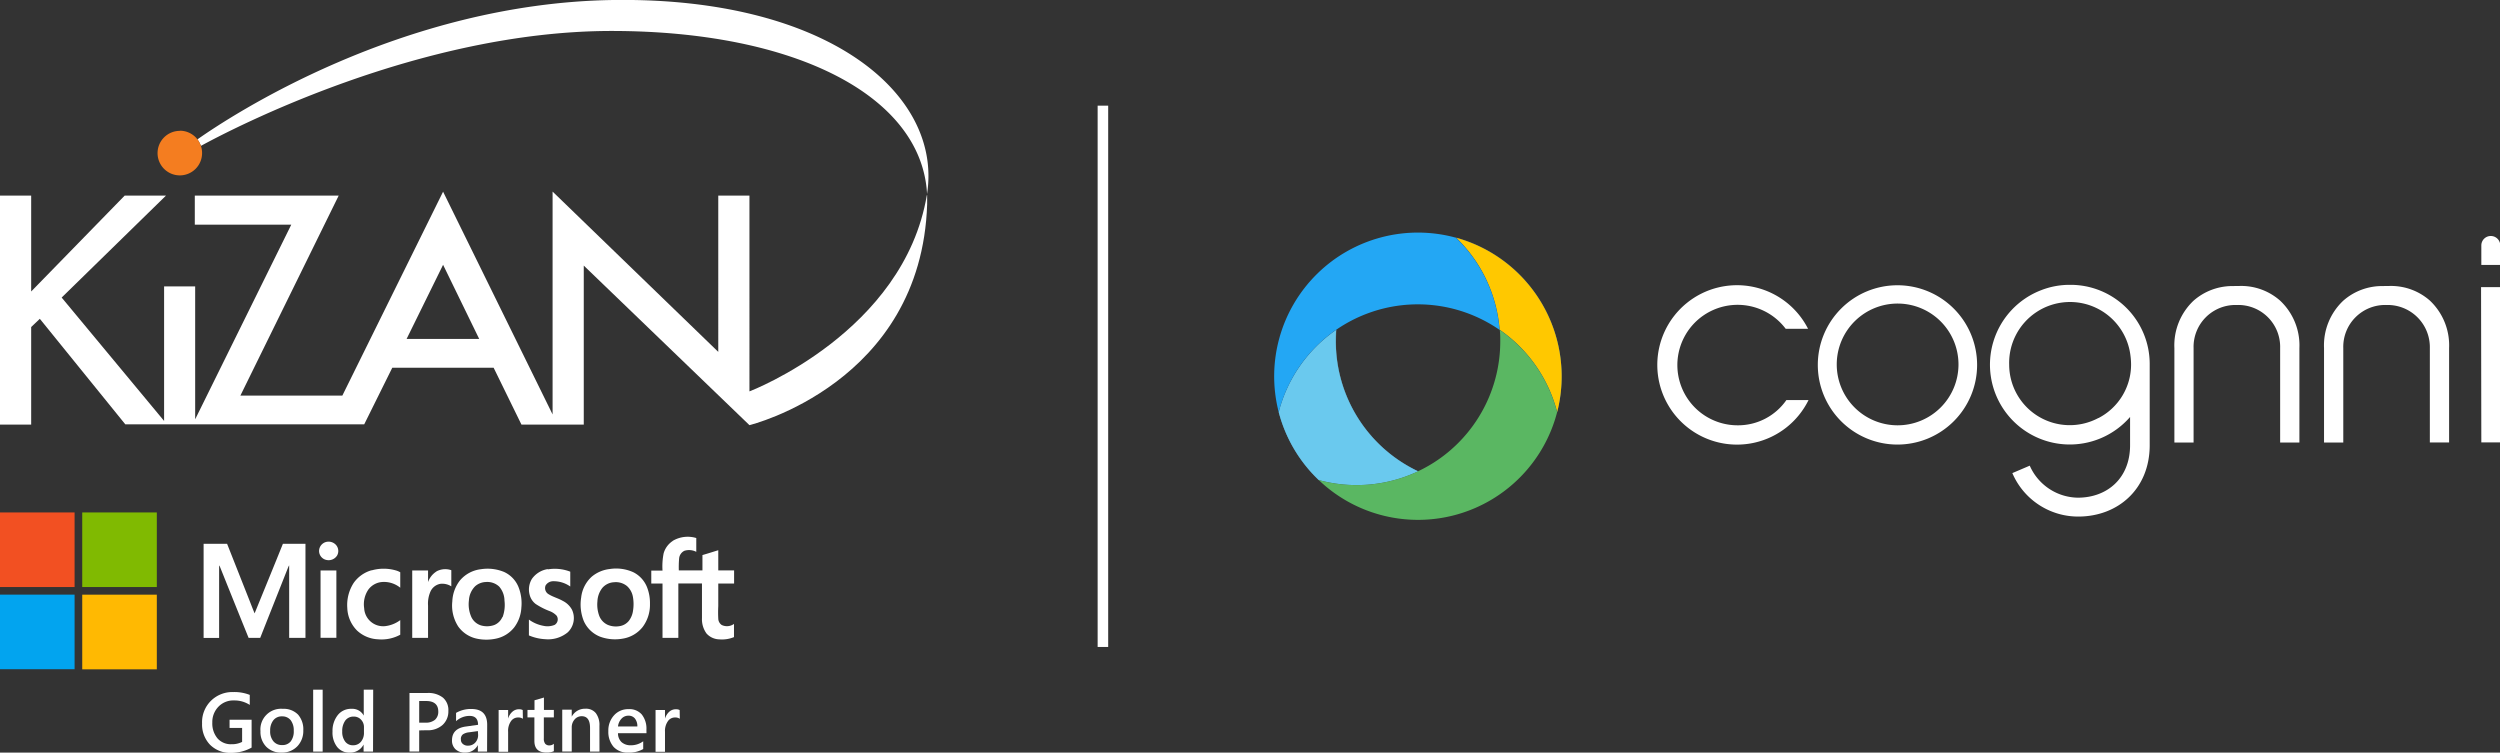 <svg xmlns="http://www.w3.org/2000/svg" viewBox="0 0 473.95 142.68"><rect x="0" y="0" width="473.95" height="142.68" fill="#333333" stroke="none"/><g id="Layer_2" data-name="Layer 2"><g id="Layer_1-2" data-name="Layer 1"><g id="Layer_1-2-2" data-name="Layer 1-2"><path d="M342.84,75.85h-4.18a11.15,11.15,0,0,1-9.23,4.78,11.42,11.42,0,1,1,9.1-18.3h4.24a15.11,15.11,0,1,0,.08,13.54Z" transform="translate(0 0)" style="fill:#fff"/><path d="M344.62,69.15a15.1,15.1,0,1,1,15.07,15.13,15.1,15.1,0,0,1-15.07-15.13Zm26.67,0a11.54,11.54,0,1,0-11.6,11.48A11.54,11.54,0,0,0,371.29,69.15Z" transform="translate(0 0)" style="fill:#fff"/><path d="M392.38,54A14.74,14.74,0,0,0,387,55a15.13,15.13,0,1,0,16.82,24.05V84.4c0,6.35-4.42,9.95-9.9,9.95a10.12,10.12,0,0,1-9.12-6.07l-3.3,1.41A13.57,13.57,0,0,0,394,97.93c7.48,0,13.54-5.18,13.54-13.53V69a15,15,0,0,0-15.07-15Zm5.42,25.25a11.49,11.49,0,0,1-16.9-10.12,11.54,11.54,0,0,1,23-1.65,13.06,13.06,0,0,1,.11,1.65,11.42,11.42,0,0,1-6.17,10.12Z" transform="translate(0 0)" style="fill:#fff"/><path d="M470.36,54.43H474V83.87h-3.59Zm1.8-9.69h0A1.79,1.79,0,0,1,474,46.53v3.7h-3.59v-3.7a1.79,1.79,0,0,1,1.79-1.79Z" transform="translate(0 0)" style="fill:#fff"/><path d="M424.85,54.21A11.13,11.13,0,0,1,432.27,57a11.63,11.63,0,0,1,3.65,9v17.9h-3.65V66a7.94,7.94,0,0,0-8.17-8.18H424A7.94,7.94,0,0,0,415.86,66v17.9h-3.64V66a11.63,11.63,0,0,1,3.64-9,11.14,11.14,0,0,1,7.4-2.77" transform="translate(0 0)" style="fill:#fff"/><path d="M453.25,54.21a11.14,11.14,0,0,1,7.4,2.77,11.66,11.66,0,0,1,3.65,9v17.9h-3.65V66a8,8,0,0,0-8.18-8.18h-.06A7.94,7.94,0,0,0,444.24,66v17.9h-3.65V66a11.63,11.63,0,0,1,3.65-9,11.13,11.13,0,0,1,7.42-2.77" transform="translate(0 0)" style="fill:#fff"/><path d="M276,45a27.15,27.15,0,0,1,8.31,17.5,27.25,27.25,0,0,1,10.9,15.6A27.27,27.27,0,0,0,276,45.06ZM253.24,64.72c0-.73,0-1.46.08-2.18a27.25,27.25,0,0,0-10.9,15.6h0A27.31,27.31,0,0,0,250,91a27.33,27.33,0,0,0,18.85-1.65A27.24,27.24,0,0,1,253.24,64.72Z" transform="translate(0 0)" style="fill:#23a7f4;isolation:isolate;opacity:0.6"/><path d="M296.06,71.34a27.38,27.38,0,0,1-.86,6.8,27.25,27.25,0,0,0-10.9-15.6A27.21,27.21,0,0,0,276,45,27.26,27.26,0,0,1,296.06,71.34Z" transform="translate(0 0)" style="fill:#666;isolation:isolate;opacity:0.5"/><path d="M268.81,89.34A27.27,27.27,0,0,1,250,91a27.23,27.23,0,0,1-7.54-12.85h0a27.25,27.25,0,0,1,10.9-15.6c0,.7-.08,1.43-.08,2.16A27.24,27.24,0,0,0,268.81,89.34Z" transform="translate(0 0)" style="fill:#666;isolation:isolate;opacity:0.5"/><path d="M268.81,89.34A27.27,27.27,0,0,1,250,91a27.23,27.23,0,0,1-7.54-12.85h0a27.25,27.25,0,0,1,10.9-15.6c0,.7-.08,1.43-.08,2.16A27.24,27.24,0,0,0,268.81,89.34Z" transform="translate(0 0)" style="fill:#666;isolation:isolate;opacity:0.5"/><path d="M276,45a27.15,27.15,0,0,1,8.31,17.5,27.25,27.25,0,0,1,10.9,15.6A27.27,27.27,0,0,0,276,45.06Z" transform="translate(0 0)" style="fill:#ffc800"/><path d="M253.24,64.72c0-.73,0-1.46.08-2.18a27.25,27.25,0,0,0-10.9,15.6h0A27.31,27.31,0,0,0,250,91a27.33,27.33,0,0,0,18.85-1.65A27.24,27.24,0,0,1,253.24,64.72Z" transform="translate(0 0)" style="fill:#6ac9ee"/><path d="M295.2,78.14h0A27.24,27.24,0,0,1,250,91a27.24,27.24,0,0,0,34.42-26.27c0-.73,0-1.46-.09-2.18A27.22,27.22,0,0,1,295.2,78.14Z" transform="translate(0 0)" style="fill:#5ab762"/><path d="M284.29,62.54a27.23,27.23,0,0,0-41.87,15.6A27.25,27.25,0,0,1,276,45.06,27.08,27.08,0,0,1,284.29,62.54Z" transform="translate(0 0)" style="fill:#23a7f4"/></g><line x1="209.09" y1="20.03" x2="209.09" y2="122.65" style="fill:none;stroke:#fff;stroke-miterlimit:10;stroke-width:2px"/><path d="M175.71,37c-4.37,25.95-33.3,37.07-33.63,37.2V37.08h-5.91V66.71L104.76,36.32V78.57L84,36.34,64.9,75H45.57L64.21,37.08H36.93v5.51H55.22L37,79.49V54.3H31.11V79.8L11.69,56.41,31.47,37.08H23.64L5.91,55.26V37.08H0V80.5H5.91V62l1.64-1.56,16.2,20h45.3l5.32-10.73H93.58L98.86,80.5h11.81V50.35L142.08,80.6h0s32.59-7.93,33.69-41.87c0-.66,0-1.32,0-2,0,.09,0,.18,0,.27M77.08,64.26,84,50.2l6.85,14.06Z" transform="translate(0 0)" style="fill:#fff"/><path d="M116.3,0C76,.57,43.45,22.18,37.42,26.43a4.29,4.29,0,0,1,.66,1.23c6.08-3.32,41.57-21.79,77.86-21.79,34.93,0,58.8,12.37,59.81,30.89C178.7,17.85,157-.55,116.3,0" transform="translate(0 0)" style="fill:#fff"/><path d="M34.09,24.81A4.22,4.22,0,1,0,38.31,29a4.15,4.15,0,0,0-.23-1.37,4.29,4.29,0,0,0-.66-1.23,4.22,4.22,0,0,0-3.33-1.62" transform="translate(0 0)" style="fill:#f47d20"/><path d="M0,97.15H14.14v14.14H0V97.15Z" transform="translate(0 0)" style="fill:#f25022"/><path d="M15.59,97.15H29.73v14.14H15.59V97.15Z" transform="translate(0 0)" style="fill:#80ba01"/><path d="M127.53,102.54A5.57,5.57,0,0,1,132,102c0,.88,0,1.75,0,2.62a2.94,2.94,0,0,0-2.25-.2,1.79,1.79,0,0,0-1,1.43,19.35,19.35,0,0,0-.06,2.29h4.48c0-1,0-1.94,0-2.91,1-.29,2-.61,3-.92,0,1.28,0,2.56,0,3.83,1,0,2,0,3,0v2.48c-1,0-2,0-3,0v4.28a23.37,23.37,0,0,0,0,2.37,1.5,1.5,0,0,0,.66,1.22,2.28,2.28,0,0,0,2.32-.21v2.5a5.92,5.92,0,0,1-2.79.43,3.37,3.37,0,0,1-2.41-1.1,4.6,4.6,0,0,1-.87-2.92v-6.58h-4.48v10.32H125.6c0-3.44,0-6.87,0-10.31-.71,0-1.42,0-2.13,0,0-.82,0-1.64,0-2.45.71,0,1.42,0,2.13,0a12.73,12.73,0,0,1,.21-3.26,4.16,4.16,0,0,1,1.72-2.35Z" transform="translate(0 0)" style="fill:#fff"/><path d="M62,102.71a1.9,1.9,0,0,1,1.7.6,1.74,1.74,0,0,1,.21,2,1.89,1.89,0,0,1-2,.85,1.74,1.74,0,0,1-1.42-1.7A1.78,1.78,0,0,1,62,102.71Z" transform="translate(0 0)" style="fill:#fff"/><path d="M38.6,103.09h4.45l4.17,10.55c.35.88.68,1.77,1.05,2.64,1.79-4.4,3.59-8.78,5.36-13.18,1.43,0,2.85,0,4.28,0v17.83c-1,0-2.06,0-3.09,0,0-4.38,0-8.77,0-13.16,0-.2,0-.39,0-.59a2.69,2.69,0,0,0-.16.29c-1.77,4.49-3.57,9-5.33,13.46-.73,0-1.46,0-2.2,0q-2.73-6.74-5.43-13.48a1.75,1.75,0,0,0-.16-.27c0,1.92,0,3.84,0,5.76,0,2.67,0,5.33,0,8H38.6V103.09Z" transform="translate(0 0)" style="fill:#fff"/><path d="M70.46,108.13a8.37,8.37,0,0,1,4.55,0,3.64,3.64,0,0,1,.87.36c0,1,0,1.95,0,2.93a4.88,4.88,0,0,0-3.49-1.08,3.59,3.59,0,0,0-2.54,1.41,4.94,4.94,0,0,0-.81,3.55,3.6,3.6,0,0,0,4.09,3.39,5.91,5.91,0,0,0,2.75-1.13c0,.93,0,1.85,0,2.77a7.41,7.41,0,0,1-4.19.87,6.21,6.21,0,0,1-4-1.66,6.37,6.37,0,0,1-1.85-4.28,7.72,7.72,0,0,1,1.21-4.75,6.22,6.22,0,0,1,3.39-2.4Z" transform="translate(0 0)" style="fill:#fff"/><path d="M98.23,111.13a5.36,5.36,0,0,0-2.67-2.7,8.18,8.18,0,0,0-4.38-.52,6.13,6.13,0,0,0-4,2.15A6.9,6.9,0,0,0,85.75,114a7.32,7.32,0,0,0,1.12,4.77,5.81,5.81,0,0,0,3.54,2.31,8.64,8.64,0,0,0,3.58,0,5.92,5.92,0,0,0,3.51-2.16,6.8,6.8,0,0,0,1.34-3.73A8.3,8.3,0,0,0,98.23,111.13Zm-3,5.87a2.82,2.82,0,0,1-1.5,1.48,4.08,4.08,0,0,1-2.49.1A3,3,0,0,1,89.37,117a5.94,5.94,0,0,1-.47-3.2,4.1,4.1,0,0,1,1.18-2.66,3.22,3.22,0,0,1,2-.8,3.3,3.3,0,0,1,2.56.87,4.13,4.13,0,0,1,1,2.66A6.67,6.67,0,0,1,95.28,117Z" transform="translate(0 0)" style="fill:#fff"/><path d="M103.87,107.94a8.07,8.07,0,0,1,4.24.44v2.81a5.43,5.43,0,0,0-3.22-1,1.67,1.67,0,0,0-1.46.81,1.34,1.34,0,0,0,.45,1.57c.86.58,1.9.82,2.8,1.34a4,4,0,0,1,1.75,1.67,3.72,3.72,0,0,1-.8,4.3,5.85,5.85,0,0,1-4.25,1.3,9,9,0,0,1-3.11-.72c0-1,0-2,0-3a6.76,6.76,0,0,0,2.78,1.19,3.54,3.54,0,0,0,2.11-.19,1.23,1.23,0,0,0,.36-1.74,3.5,3.5,0,0,0-1.33-.87,13.41,13.41,0,0,1-2.64-1.35,3.15,3.15,0,0,1-1.14-1.74,3.88,3.88,0,0,1,.42-3,4.52,4.52,0,0,1,3-1.87Z" transform="translate(0 0)" style="fill:#fff"/><path d="M122.73,111.5a5.4,5.4,0,0,0-2.63-3,7.86,7.86,0,0,0-4.54-.62,6.39,6.39,0,0,0-3.38,1.45,6.25,6.25,0,0,0-2,3.93,8.41,8.41,0,0,0,.48,4.44,5.65,5.65,0,0,0,3.1,3,8.22,8.22,0,0,0,4.31.37,6,6,0,0,0,3.76-2.2,7,7,0,0,0,1.39-4.36A8.13,8.13,0,0,0,122.73,111.5ZM120,115.83a4,4,0,0,1-.79,1.88,2.81,2.81,0,0,1-1.79,1,4,4,0,0,1-2.18-.24,3.1,3.1,0,0,1-1.62-1.68,6.16,6.16,0,0,1-.36-2.79,4.39,4.39,0,0,1,.93-2.54,3.12,3.12,0,0,1,2.23-1.08,3.34,3.34,0,0,1,2.45.73,3.56,3.56,0,0,1,1.11,2A7.82,7.82,0,0,1,120,115.83Z" transform="translate(0 0)" style="fill:#fff"/><path d="M82.72,108.34a3.48,3.48,0,0,1,2.84-.24c0,1,0,2,0,3.06a3.24,3.24,0,0,0-2.06-.48,2.54,2.54,0,0,0-1.92,1.53,5.66,5.66,0,0,0-.43,2.61v6.11h-3c0-4.26,0-8.52,0-12.78,1,0,2,0,3,0,0,.73,0,1.46,0,2.2a3.89,3.89,0,0,1,1.58-2Z" transform="translate(0 0)" style="fill:#fff"/><path d="M60.77,108.15c1,0,2,0,3,0,0,4.25,0,8.51,0,12.77h-3V108.15Z" transform="translate(0 0)" style="fill:#fff"/><path d="M0,112.73H14.14v14.14H0V112.73Z" transform="translate(0 0)" style="fill:#02a4ef"/><path d="M15.59,112.74H29.73v14.15H15.59V112.74Z" transform="translate(0 0)" style="fill:#ffb902"/><path d="M47.7,141.73a8,8,0,0,1-3.87,1,5.4,5.4,0,0,1-4-1.53,5.55,5.55,0,0,1-1.52-4.06A5.7,5.7,0,0,1,40,132.85a5.77,5.77,0,0,1,4.24-1.65,7.91,7.91,0,0,1,3.11.54v1.9a5.32,5.32,0,0,0-3-.85A3.89,3.89,0,0,0,41.39,134a4.16,4.16,0,0,0-1.14,3,4.4,4.4,0,0,0,1,3,3.36,3.36,0,0,0,2.65,1.09,4.22,4.22,0,0,0,2-.44V138H43.52v-1.55H47.7Z" transform="translate(0 0)" style="fill:#fff"/><path d="M53.41,142.68a3.92,3.92,0,0,1-2.93-1.11,4,4,0,0,1-1.1-2.95,3.91,3.91,0,0,1,4.22-4.24,3.8,3.8,0,0,1,2.9,1.09,4.24,4.24,0,0,1,1,3,4.19,4.19,0,0,1-1.12,3A4,4,0,0,1,53.41,142.68Zm.08-6.87a2,2,0,0,0-1.66.73,3.07,3.07,0,0,0-.61,2,2.87,2.87,0,0,0,.62,2,2.05,2.05,0,0,0,1.65.71,2,2,0,0,0,1.63-.7,3.12,3.12,0,0,0,.57-2,3.17,3.17,0,0,0-.57-2A2,2,0,0,0,53.49,135.81Z" transform="translate(0 0)" style="fill:#fff"/><path d="M61.17,142.49h-1.8V130.75h1.8Z" transform="translate(0 0)" style="fill:#fff"/><path d="M70.72,142.49H68.93v-1.34h0a2.85,2.85,0,0,1-2.67,1.53,2.88,2.88,0,0,1-2.34-1.07,4.39,4.39,0,0,1-.88-2.9,4.8,4.8,0,0,1,1-3.15,3.18,3.18,0,0,1,2.59-1.18,2.46,2.46,0,0,1,2.33,1.28h0v-4.91h1.79ZM69,138.87v-1a2,2,0,0,0-.55-1.43,1.82,1.82,0,0,0-1.4-.59,1.91,1.91,0,0,0-1.59.75,3.38,3.38,0,0,0-.58,2.08,3,3,0,0,0,.56,1.91,1.8,1.8,0,0,0,1.49.7,1.89,1.89,0,0,0,1.5-.67A2.6,2.6,0,0,0,69,138.87Z" transform="translate(0 0)" style="fill:#fff"/><path d="M79.47,138.47v4H77.63V131.38H81a4.43,4.43,0,0,1,3,.9,3.11,3.11,0,0,1,1,2.51,3.45,3.45,0,0,1-1.1,2.65,4.19,4.19,0,0,1-3,1Zm0-5.57V137h1.19a2.65,2.65,0,0,0,1.81-.55,2,2,0,0,0,.62-1.55c0-1.3-.76-2-2.28-2Z" transform="translate(0 0)" style="fill:#fff"/><path d="M92.34,142.49H90.59v-1.24h0a2.63,2.63,0,0,1-2.41,1.43,2.5,2.5,0,0,1-1.83-.64,2.21,2.21,0,0,1-.66-1.68c0-1.49.86-2.37,2.59-2.62l2.35-.33c0-1.13-.54-1.69-1.61-1.69a3.83,3.83,0,0,0-2.56,1v-1.57a5.56,5.56,0,0,1,2.9-.74c2,0,3,1,3,3ZM90.6,138.6l-1.67.23a2.59,2.59,0,0,0-1.16.38,1.09,1.09,0,0,0-.39,1,1,1,0,0,0,.36.82,1.37,1.37,0,0,0,1,.33,1.8,1.8,0,0,0,1.36-.58,2.05,2.05,0,0,0,.54-1.45Z" transform="translate(0 0)" style="fill:#fff"/><path d="M99.13,136.27a1.5,1.5,0,0,0-.94-.25,1.61,1.61,0,0,0-1.33.72,3.19,3.19,0,0,0-.53,2v3.79h-1.8v-7.93h1.8v1.64h0a2.67,2.67,0,0,1,.81-1.31,1.83,1.83,0,0,1,1.22-.47,1.49,1.49,0,0,1,.74.15Z" transform="translate(0 0)" style="fill:#fff"/><path d="M105,142.41a3.19,3.19,0,0,1-1.39.26c-1.54,0-2.3-.74-2.3-2.21V136H100v-1.41h1.33v-1.83l1.79-.52v2.35H105V136h-1.9v4a1.54,1.54,0,0,0,.26,1,1,1,0,0,0,.85.31A1.22,1.22,0,0,0,105,141Z" transform="translate(0 0)" style="fill:#fff"/><path d="M113.65,142.49h-1.79V138c0-1.48-.53-2.22-1.58-2.22a1.73,1.73,0,0,0-1.35.62,2.25,2.25,0,0,0-.54,1.55v4.52h-1.8v-7.93h1.8v1.32h0a2.82,2.82,0,0,1,2.57-1.5,2.38,2.38,0,0,1,2,.84,3.73,3.73,0,0,1,.68,2.42Z" transform="translate(0 0)" style="fill:#fff"/><path d="M122.56,139h-5.4a2.28,2.28,0,0,0,.67,1.69,2.54,2.54,0,0,0,1.78.6,3.87,3.87,0,0,0,2.33-.76V142a5.33,5.33,0,0,1-2.86.68,3.55,3.55,0,0,1-2.75-1.08,4.35,4.35,0,0,1-1-3,4.23,4.23,0,0,1,1.09-3,3.57,3.57,0,0,1,2.72-1.16,3.11,3.11,0,0,1,2.52,1,4.33,4.33,0,0,1,.89,2.91Zm-1.73-1.28a2.33,2.33,0,0,0-.46-1.5,1.52,1.52,0,0,0-1.24-.54,1.74,1.74,0,0,0-1.31.57,2.54,2.54,0,0,0-.66,1.47Z" transform="translate(0 0)" style="fill:#fff"/><path d="M128.88,136.27a1.5,1.5,0,0,0-.94-.25,1.6,1.6,0,0,0-1.33.72,3.19,3.19,0,0,0-.54,2v3.79h-1.79v-7.93h1.79v1.64h0a2.82,2.82,0,0,1,.81-1.31,1.85,1.85,0,0,1,1.22-.47,1.5,1.5,0,0,1,.75.15Z" transform="translate(0 0)" style="fill:#fff"/></g></g></svg>